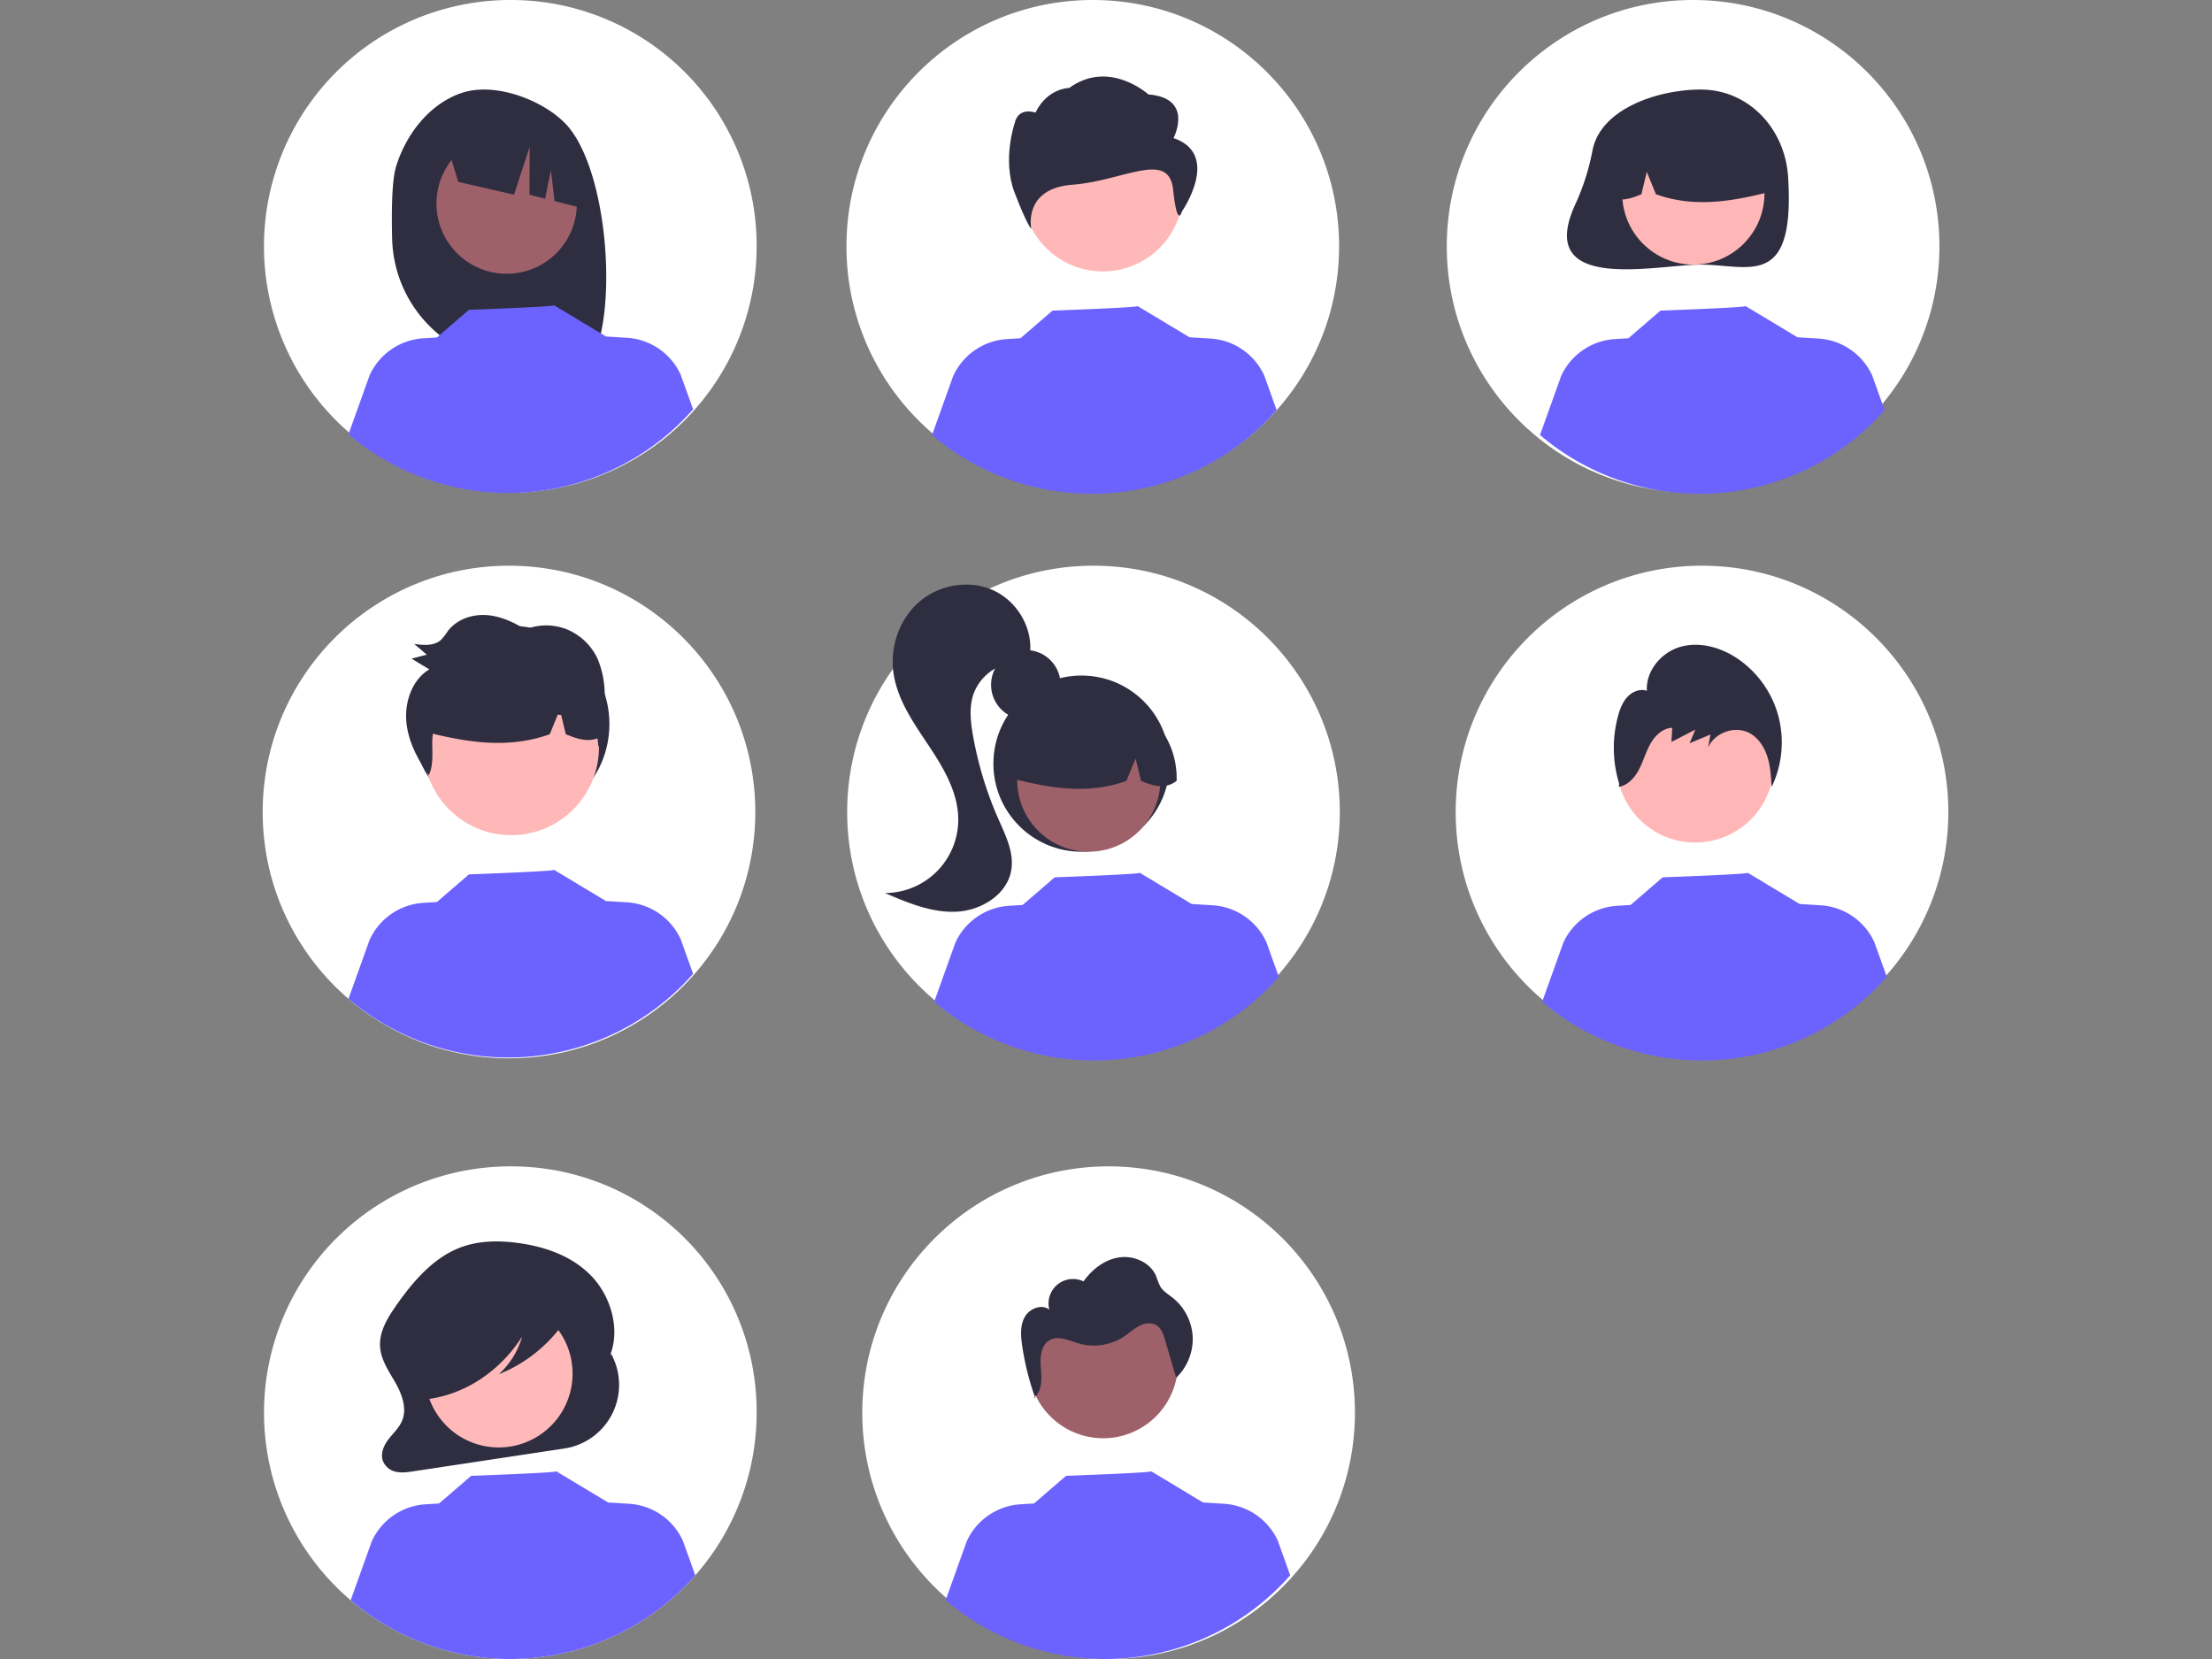<svg xmlns="http://www.w3.org/2000/svg" width="320" height="240" fill="none"><rect width="100%" height="100%" fill="#808080" stroke="none"/><path fill="#fff" d="M73.633 153.103c19.68 0 35.633-15.953 35.633-35.633 0-19.68-15.953-35.633-35.633-35.633C53.953 81.837 38 97.79 38 117.47c0 19.68 15.953 35.633 35.633 35.633Z"/><path fill="#2F2E41" d="M73.952 118.955c7.847 0 14.209-6.361 14.209-14.209s-6.362-14.21-14.21-14.21c-7.847 0-14.209 6.362-14.209 14.21 0 7.848 6.362 14.209 14.21 14.209Z"/><path fill="#fff" d="M109.46 35.696A35.636 35.636 0 0 1 66.813 70.57 35.633 35.633 0 0 1 73.89 0a35.541 35.541 0 0 1 35.57 35.696ZM158.19 153.103c19.68 0 35.633-15.953 35.633-35.633 0-19.68-15.953-35.633-35.633-35.633-19.68 0-35.633 15.953-35.633 35.633 0 19.68 15.953 35.633 35.633 35.633ZM158.086 71.266c19.68 0 35.634-15.953 35.634-35.633C193.72 15.953 177.766 0 158.086 0c-19.679 0-35.633 15.954-35.633 35.633 0 19.68 15.954 35.633 35.633 35.633ZM244.933 71.266c19.679 0 35.633-15.953 35.633-35.633C280.566 15.953 264.612 0 244.933 0c-19.68 0-35.634 15.954-35.634 35.633 0 19.68 15.954 35.633 35.634 35.633ZM246.221 153.103c19.68 0 35.633-15.953 35.633-35.633 0-19.68-15.953-35.633-35.633-35.633-19.68 0-35.633 15.953-35.633 35.633 0 19.68 15.953 35.633 35.633 35.633ZM109.46 204.367a35.636 35.636 0 0 1-42.585 34.948 35.637 35.637 0 0 1-27.997-27.997 35.633 35.633 0 0 1 34.949-42.585 35.48 35.48 0 0 1 32.963 21.973 35.475 35.475 0 0 1 2.67 13.661ZM160.376 240c19.68 0 35.634-15.954 35.634-35.633 0-19.68-15.954-35.634-35.634-35.634-19.679 0-35.633 15.954-35.633 35.634 0 19.679 15.954 35.633 35.633 35.633Z"/><path fill="#2F2E41" d="M57.31 24.042c1.474-4.696 4.824-9.003 9.458-10.59 4.634-1.588 11.42.83 14.903 4.303 6.373 6.35 7.928 28.169 3.55 35.063-.87-.046-3.876-.08-4.757-.113l-1.247-4.156v4.115c-1.404-.043-2.82-.073-4.245-.09a18.476 18.476 0 0 1-18.242-18.02c-.114-4.574 0-8.662.58-10.512Z"/><path fill="#9E616A" d="M73.298 39.604c5.608 0 10.155-4.546 10.155-10.155 0-5.608-4.547-10.155-10.155-10.155-5.609 0-10.155 4.547-10.155 10.155 0 5.609 4.546 10.155 10.155 10.155Z"/><path fill="#2F2E41" d="m64.534 20.53 11.692-5.854a14.696 14.696 0 0 1 8.608 12.176l.292 3.491-4.897-1.246-.536-4.464-.832 4.116-2.26-.575.022-6.93-2.26 6.925-8.071-1.855-1.758-5.783ZM148.405 104.099a5.031 5.031 0 1 0 0-10.062 5.031 5.031 0 0 0 0 10.062Z"/><path fill="#2F2E41" d="M156.454 123.216c7.039 0 12.745-5.706 12.745-12.744 0-7.039-5.706-12.745-12.745-12.745-7.039 0-12.745 5.706-12.745 12.745 0 7.038 5.706 12.744 12.745 12.744Z"/><path fill="#9E616A" d="M157.509 123.213c5.72 0 10.356-4.637 10.356-10.356 0-5.72-4.636-10.357-10.356-10.357s-10.357 4.637-10.357 10.357c0 5.719 4.637 10.356 10.357 10.356Z"/><path fill="#2F2E41" d="M164.542 102.299a11.866 11.866 0 0 0-12.081-.159 11.869 11.869 0 0 0-5.955 10.513c5.277 1.325 10.821 2.339 16.449.317l1.329-3.253.784 3.255c1.713.7 3.432 1.293 5.15-.007a12.115 12.115 0 0 0-5.676-10.666Z"/><path fill="#2F2E41" d="M143.721 85.411c-3.479-1.595-7.844-.846-10.74 1.655-2.897 2.501-4.274 6.572-3.715 10.358.571 3.862 2.919 7.188 5.083 10.437 2.164 3.25 4.279 6.81 4.276 10.714a10.62 10.62 0 0 1-10.599 10.614c3.3 1.421 6.745 2.87 10.334 2.701 3.589-.168 7.351-2.475 7.937-6.021.422-2.554-.832-5.045-1.877-7.413a52.479 52.479 0 0 1-3.665-12.065c-.349-1.983-.576-4.068.07-5.974a7.015 7.015 0 0 1 6.969-4.604l1.186-1.067c.527-3.79-1.78-7.74-5.259-9.335ZM230.39 21.695a33.51 33.51 0 0 1-2.388 7.625c-6.286 13.297 11.615 8.963 18.012 8.963 6.994 0 13.686 3.678 12.664-12.665-.437-6.98-5.67-12.664-12.664-12.664-5.975 0-14.374 2.655-15.624 8.741Z"/><path fill="#FFB6B6" d="M244.966 38.28c5.684 0 10.291-4.608 10.291-10.292 0-5.683-4.607-10.29-10.291-10.29s-10.291 4.607-10.291 10.29c0 5.684 4.607 10.291 10.291 10.291Z"/><path fill="#2F2E41" d="M237.977 17.498a11.792 11.792 0 0 1 12.005-.158 11.785 11.785 0 0 1 5.917 10.446c-5.244 1.317-10.753 2.324-16.345.315l-1.32-3.232-.779 3.235c-1.703.696-3.41 1.285-5.118-.007a12.041 12.041 0 0 1 5.64-10.599Z"/><path fill="#FFB8B8" d="M73.957 120.822c7.011 0 12.694-5.683 12.694-12.694 0-7.01-5.683-12.693-12.694-12.693-7.01 0-12.693 5.683-12.693 12.693 0 7.011 5.683 12.694 12.693 12.694Z"/><path fill="#9E616A" d="M159.592 208.063c5.97 0 10.81-4.84 10.81-10.81 0-5.971-4.84-10.811-10.81-10.811-5.971 0-10.811 4.84-10.811 10.811 0 5.97 4.84 10.81 10.811 10.81Z"/><path fill="#FFB8B8" d="M159.539 39.268c6.417 0 11.619-5.202 11.619-11.62 0-6.416-5.202-11.619-11.619-11.619s-11.62 5.203-11.62 11.62c0 6.417 5.203 11.619 11.62 11.619Z"/><path fill="#2F2E41" d="M169.769 19.973s3.025-5.784-3.63-6.31c0 0-5.675-5.147-11.458-.94 0 0-3.155 0-4.88 3.57 0 0-2.481-.942-3.026 1.577 0 0-1.815 5.257 0 9.99 1.816 4.731 2.419 5.257 2.419 5.257s-1.274-5.872 5.987-6.398c7.262-.526 13.923-5.075 14.528.709.606 5.783 1.271 3.17 1.271 3.17s5.747-8.26-1.211-10.625Z"/><path fill="#FFB6B6" d="M245.237 121.884c6.282 0 11.375-5.093 11.375-11.375s-5.093-11.374-11.375-11.374-11.374 5.092-11.374 11.374c0 6.282 5.092 11.375 11.374 11.375Z"/><path fill="#2F2E41" d="m88.4 195.84-.177.318c1.57-3.867.143-8.633-2.657-11.549-2.8-2.917-6.691-4.25-10.523-4.779-2.845-.393-5.798-.381-8.503.661-3.917 1.509-6.91 5.002-9.409 8.636-1.143 1.662-2.267 3.557-2.153 5.635.106 1.927 1.25 3.564 2.187 5.199.938 1.636 1.72 3.665 1.048 5.45-.401 1.064-1.248 1.83-1.936 2.701-.687.87-1.252 2.046-.92 3.138a2.562 2.562 0 0 0 1.907 1.658c.831.194 1.693.067 2.535-.06l21.843-3.3a9.307 9.307 0 0 0 7.916-9.423 9.312 9.312 0 0 0-1.158-4.285Z"/><path fill="#FFB9B9" d="M82.694 200.427c.944-5.822-3.01-11.308-8.831-12.253-5.823-.944-11.308 3.01-12.253 8.832-.945 5.822 3.01 11.307 8.831 12.252 5.822.945 11.308-3.009 12.253-8.831Z"/><path fill="#6C63FF" d="M100.583 227.894a35.623 35.623 0 0 1-49.853 3.603l3.056-8.529a9.173 9.173 0 0 1 7.79-5.349l1.944-.119 4.637-3.999s12.492-.446 12.307-.66l7.567 4.552-.007-.032 2.975.183a9.168 9.168 0 0 1 7.79 5.349l1.794 5.001ZM186.65 227.894a35.62 35.62 0 0 1-49.853 3.603l3.056-8.529a9.178 9.178 0 0 1 7.79-5.349l1.945-.119 4.636-3.999s12.492-.446 12.307-.66l7.567 4.552-.006-.032 2.974.183a9.172 9.172 0 0 1 7.791 5.349l1.793 5.001Z"/><path fill="#2F2E41" d="M82.282 188.804c-.276-1.458-1.763-2.125-3.038-2.448a29.238 29.238 0 0 0-11.32-.622c-2.753.393-5.572 1.259-7.57 3.408a10.183 10.183 0 0 0-2.575 6.558 7.81 7.81 0 0 0 .935 4.166c.719 1.217 1.944 2.1 3.21 2.069l.128.445c5.362-.747 10.342-4.083 13.48-9.029a11.568 11.568 0 0 1-3.38 5.46 21.065 21.065 0 0 0 9.09-7.005c.634-.842 1.25-1.892 1.04-3.002Z"/><path fill="#6C63FF" d="M100.268 140.884a35.62 35.62 0 0 1-49.853 3.603l3.056-8.528a9.175 9.175 0 0 1 7.79-5.35l1.945-.119 4.636-3.999s12.493-.446 12.307-.659l7.567 4.551-.006-.031 2.975.182a9.169 9.169 0 0 1 7.79 5.349l1.793 5.001ZM185.001 141.311a35.62 35.62 0 0 1-49.853 3.603l3.056-8.528a9.171 9.171 0 0 1 7.79-5.35l1.945-.119 4.636-3.999s12.492-.446 12.307-.659l7.567 4.551-.006-.031 2.975.182a9.171 9.171 0 0 1 7.79 5.349l1.793 5.001ZM272.954 141.311a35.619 35.619 0 0 1-49.853 3.603l3.056-8.528a9.171 9.171 0 0 1 7.79-5.35l1.944-.119 4.637-3.999s12.492-.446 12.307-.659l7.567 4.551-.007-.031 2.975.182a9.164 9.164 0 0 1 7.79 5.349l1.794 5.001ZM100.268 59.214a35.62 35.62 0 0 1-49.853 3.602l3.056-8.528a9.171 9.171 0 0 1 7.79-5.35l1.945-.119 4.636-3.998s12.493-.446 12.307-.66l7.567 4.552-.006-.032 2.975.182a9.168 9.168 0 0 1 7.79 5.35l1.793 5ZM184.687 59.327a35.62 35.62 0 0 1-49.853 3.603l3.056-8.528a9.176 9.176 0 0 1 7.79-5.35l1.945-.119 4.636-3.998s12.492-.447 12.307-.66l7.567 4.551-.006-.031 2.975.182a9.166 9.166 0 0 1 7.79 5.35l1.793 5ZM272.639 59.327a35.62 35.62 0 0 1-49.853 3.603l3.056-8.528a9.176 9.176 0 0 1 7.791-5.35l1.944-.119 4.636-3.998s12.493-.447 12.307-.66l7.567 4.551-.006-.031 2.975.182a9.163 9.163 0 0 1 7.79 5.35l1.793 5Z"/><path fill="#2F2E41" d="M257.233 103.455a14.666 14.666 0 0 0-6.141-8.355c-2.388-1.528-5.368-2.308-8.074-1.5-2.705.808-4.945 3.463-4.768 6.331-.976-.332-2.086.11-2.801.866-.715.755-1.099 1.771-1.375 2.782a17.702 17.702 0 0 0 .166 9.798l-.054.457c1.32-.219 2.321-1.351 2.944-2.558.623-1.206.981-2.545 1.656-3.722.674-1.177 1.795-2.227 3.131-2.264l-.117 2.044 3.45-1.778-.821 1.963 3.013-1.259-.337 1.887c.996-2.267 4.076-3.263 6.172-1.995 1.217.736 2.015 2.048 2.435 3.426.42 1.378.503 2.835.583 4.275a14.95 14.95 0 0 0 .938-10.398ZM149.77 202.25l-.062-.178c-.041.037-.081.075-.126.109l.188.069Z"/><path fill="#2F2E41" d="M172.541 193.407a7.763 7.763 0 0 0-2.902-5.673c-.63-.498-1.359-.919-1.776-1.605a10.988 10.988 0 0 1-.603-1.505c-.83-1.975-3.195-3.025-5.317-2.726-2.121.3-3.957 1.727-5.194 3.476a3.53 3.53 0 0 0-3.784.467 3.536 3.536 0 0 0-1.16 3.631c-1.098-.885-2.876-.177-3.561 1.056-.686 1.233-.577 2.741-.373 4.137a39.024 39.024 0 0 0 1.837 7.407c1.069-.942 1.004-2.657.873-4.107-.136-1.507-.054-3.346 1.263-4.09 1.273-.718 2.818.071 4.221.478a7.97 7.97 0 0 0 6.599-1.038c.731-.494 1.382-1.114 2.17-1.511.788-.398 1.791-.536 2.525-.045.67.448.942 1.284 1.17 2.057l1.621 5.497a7.765 7.765 0 0 0 2.391-5.906ZM87.35 103.676c.089-.948.13-1.899.122-2.851a13.422 13.422 0 0 0-1.012-5.496 8.444 8.444 0 0 0-4.419-4.268 8.062 8.062 0 0 0-6.044.005c-1.75-1.105-3.694-1.981-5.741-2.09-2.047-.108-4.212.651-5.474 2.323a8.937 8.937 0 0 1-.956 1.242c-1.014.94-2.555.804-3.903.612l1.814 1.554-2.196.574 2.562 1.554c-2.479 1.488-3.606 4.736-3.308 7.686.281 2.793 1.63 5.347 3.242 7.618.643-1.357.504-2.981.494-4.509a10.21 10.21 0 0 1 .09-1.483c5.448 1.306 11.14 2.144 16.912.07l1.159-2.835c.162.017.325.032.487.05l.671 2.788c1.522.622 3.047 1.165 4.572.594.074.431.119.87.153 1.292.131-.505.245-1.014.347-1.525.202-.108.395-.231.578-.369a12.418 12.418 0 0 0-.15-2.536Z"/></svg>